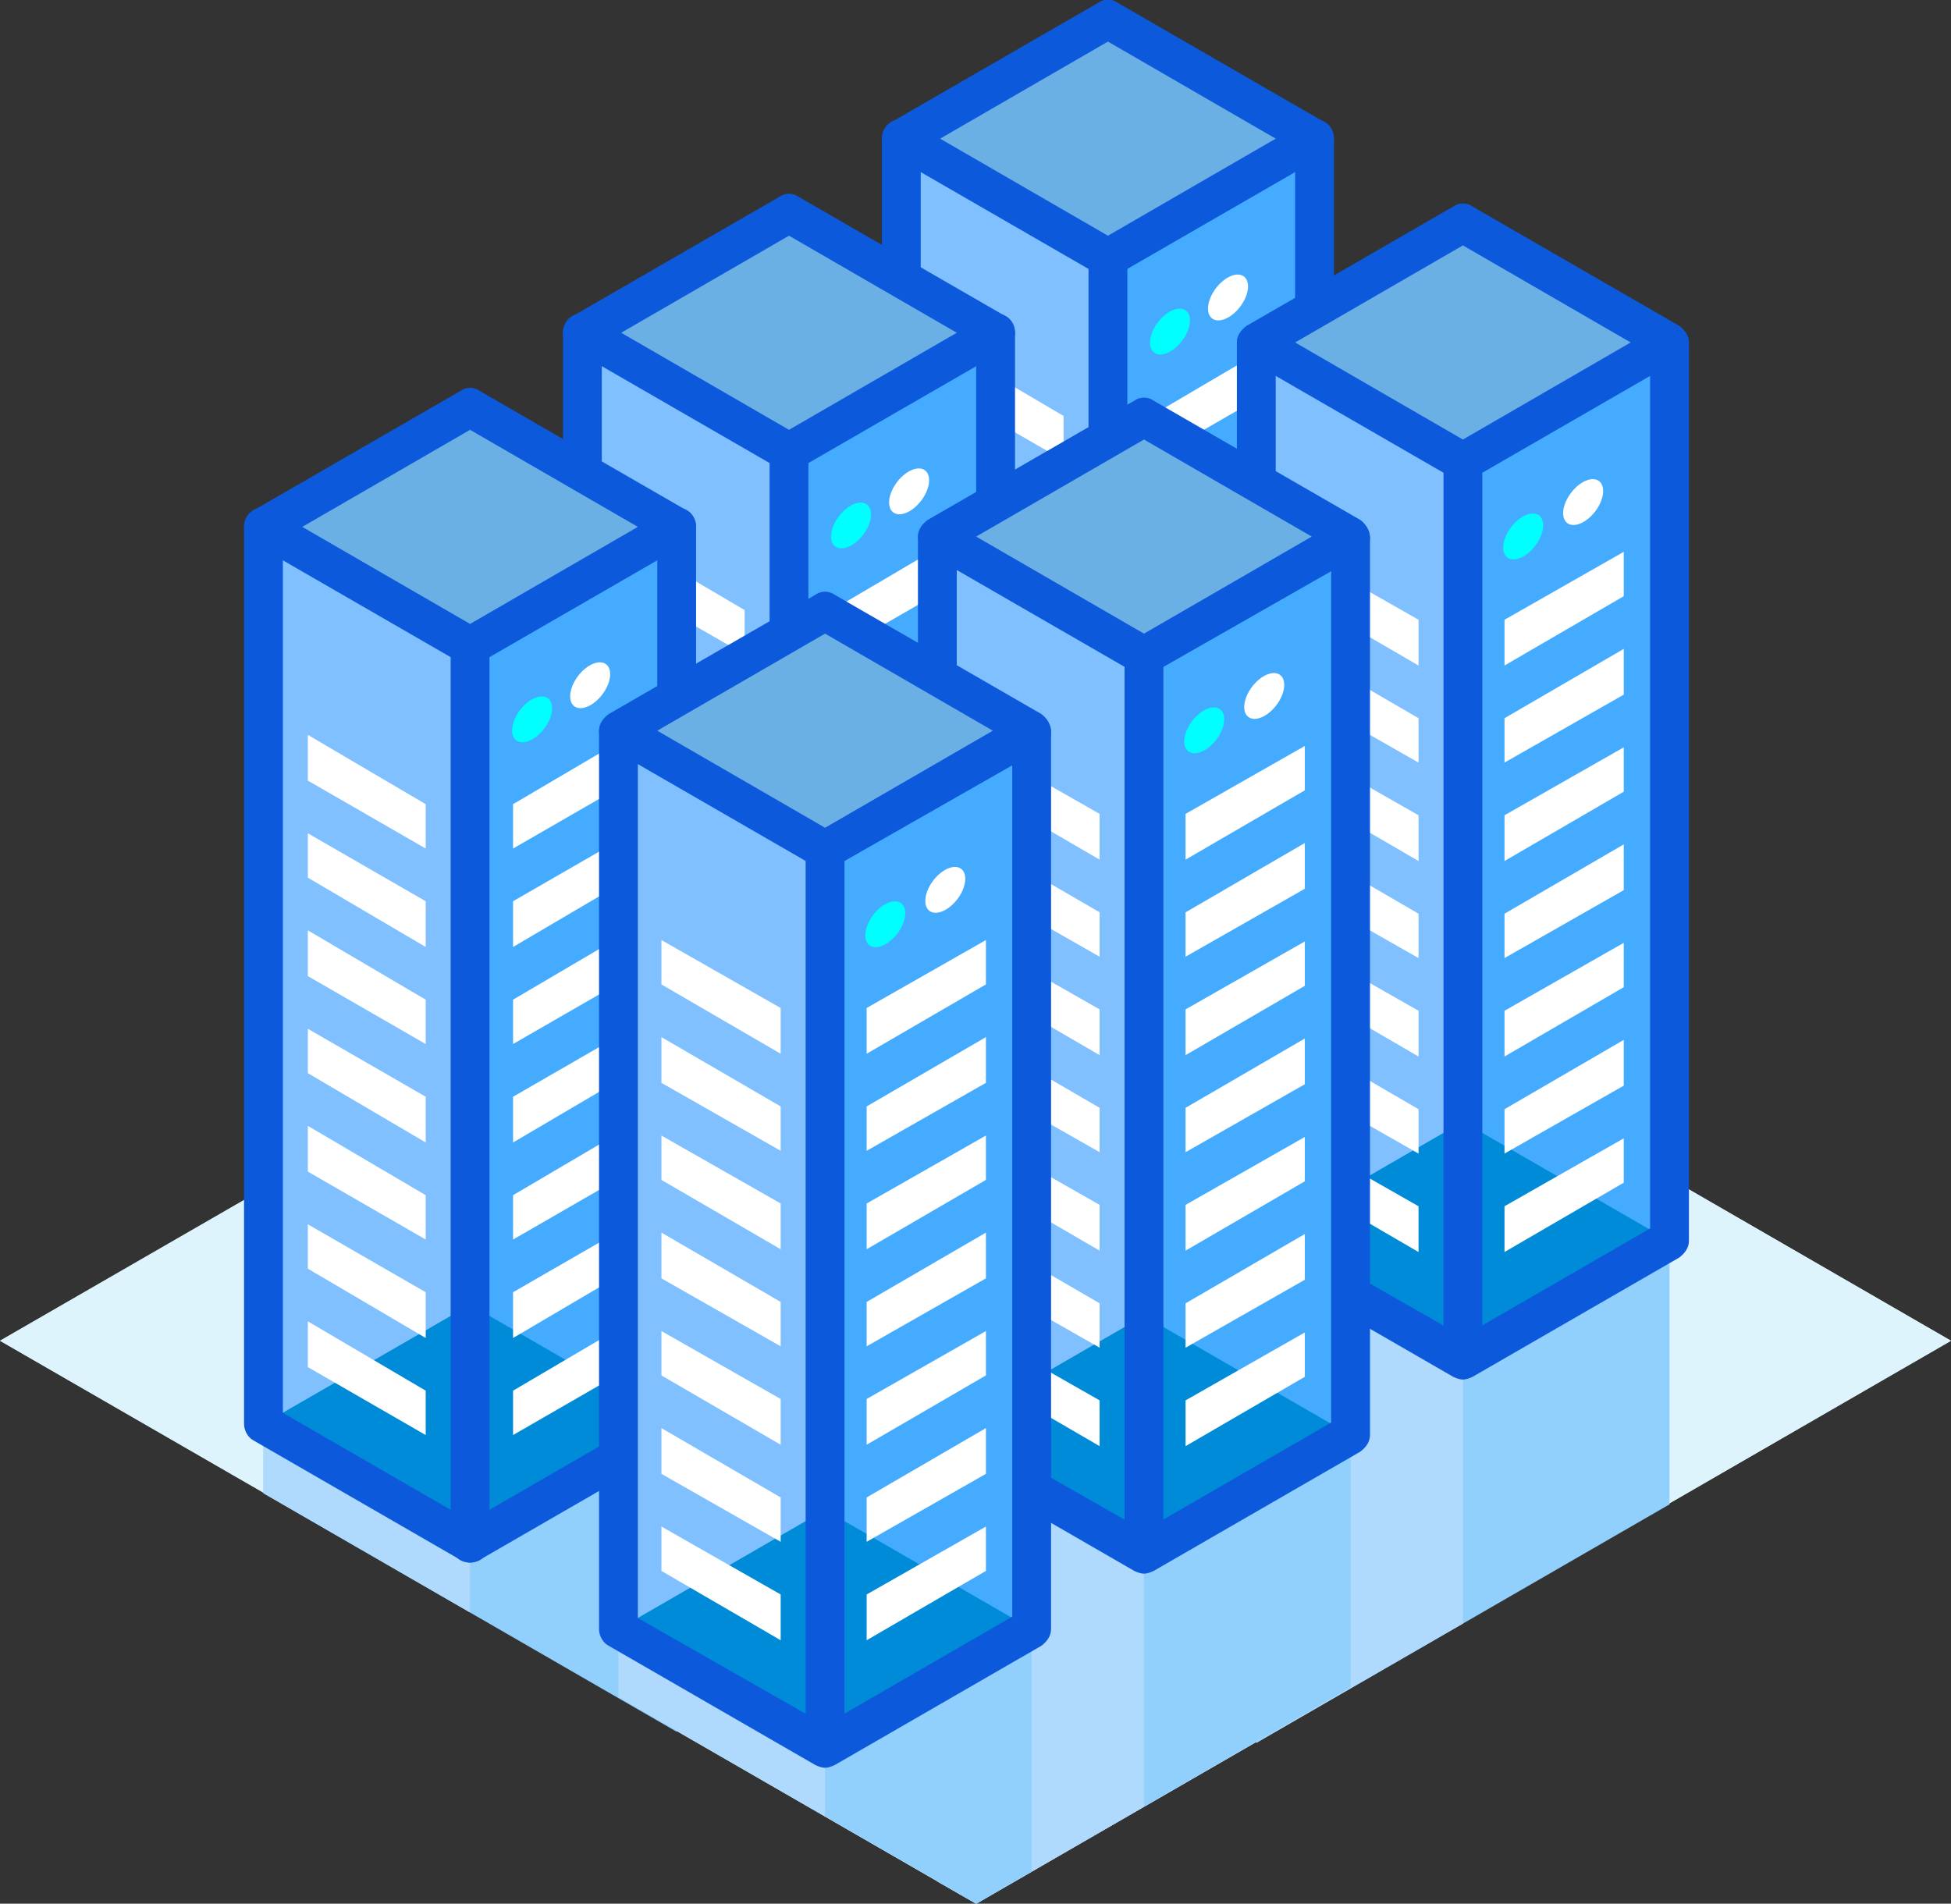 <?xml version="1.0" encoding="utf-8"?>
<!-- Generator: Adobe Illustrator 23.0.3, SVG Export Plug-In . SVG Version: 6.00 Build 0)  -->
<svg version="1.1" id="Layer_1" xmlns="http://www.w3.org/2000/svg" xmlns:xlink="http://www.w3.org/1999/xlink" x="0px" y="0px"
	 viewBox="0 0 140.7 137.3" style="enable-background:new 0 0 140.7 137.3;" xml:space="preserve">
<rect x="0" y="0" width="140.7" height="137.3" fill="#333333" stroke="none"/>
<style type="text/css">
	.st0{fill:#DEF4FC;}
	.st1{fill:#91CFFD;}
	.st2{fill:#AFDAFD;}
	.st3{fill:#45ABFF;}
	.st4{fill:#80C0FF;}
	.st5{fill:#6AB0E5;}
	.st6{fill:#008BD8;}
	.st7{fill:#0C5ADB;}
	.st8{fill:#FFFFFF;}
	.st9{fill:#00FFFF;}
</style>
<g>
	<g>
		<polygon class="st0" points="70.4,56.1 0,96.7 70.4,137.3 140.7,96.7 		"/>
	</g>
	<g>
		<g>
			<polygon class="st0" points="70.4,56.1 0,96.7 70.4,137.3 140.7,96.7 			"/>
		</g>
	</g>
	<polygon class="st1" points="120.4,108.5 120.4,89.5 105.5,98.1 90.6,89.5 90.6,125.7 	"/>
	<polygon class="st2" points="105.5,117.1 105.5,97.9 90.6,89.3 90.6,125.7 	"/>
	<polygon class="st1" points="70.4,137.3 97.4,121.7 97.4,103.5 82.5,112.1 67.6,103.5 67.6,135.7 	"/>
	<polygon class="st2" points="70.4,137.3 82.5,130.3 82.5,111.9 67.6,103.3 67.6,135.7 	"/>
	<polygon class="st1" points="48.8,124.9 48.8,102.7 33.9,111.3 19,102.7 19,107.7 	"/>
	<polygon class="st2" points="33.9,116.3 33.9,111.1 19,102.5 19,107.7 	"/>
	<polygon class="st1" points="70.4,137.3 74.4,135 74.4,117.5 59.5,126.1 44.6,117.5 44.6,122.4 	"/>
	<polygon class="st2" points="59.5,131 59.5,125.9 44.6,117.3 44.6,122.4 	"/>
	<g>
		<g>
			<g>
				<g>
					<polygon class="st3" points="65,10 65,74.7 79.9,83.3 94.8,74.7 94.8,10 					"/>
				</g>
			</g>
			<g>
				<g>
					<polygon class="st4" points="65,10 65,74.7 79.9,83.3 79.9,10 					"/>
				</g>
			</g>
			<g>
				<g>
					<polygon class="st5" points="79.9,1.4 65,10 79.9,18.6 94.8,10 					"/>
				</g>
			</g>
			<g>
				<g>
					<polygon class="st6" points="79.9,66.1 65,74.7 79.9,83.3 94.8,74.7 					"/>
				</g>
			</g>
			<g>
			</g>
			<g>
				<g>
					<path class="st7" d="M95.5,8.8L80.6,0.2c-0.4-0.3-1-0.3-1.4,0L64.3,8.8C63.9,9,63.6,9.5,63.6,10c0,0.5,0.3,1,0.7,1.2l14.9,8.6
						c0.2,0.1,0.5,0.2,0.7,0.2s0.5-0.1,0.7-0.2l14.9-8.6c0.4-0.3,0.7-0.7,0.7-1.2C96.2,9.5,95.9,9,95.5,8.8z M79.9,17l-12.1-7
						l12.1-7L92,10L79.9,17z"/>
				</g>
			</g>
			<g>
				<g>
					<path class="st7" d="M94.8,8.6c-0.8,0-1.4,0.6-1.4,1.4v63.9l-13.5,7.8l-13.5-7.8V10c0-0.8-0.6-1.4-1.4-1.4s-1.4,0.6-1.4,1.4
						v64.7c0,0.5,0.3,1,0.7,1.2l14.9,8.6c0.2,0.1,0.5,0.2,0.7,0.2s0.5-0.1,0.7-0.2l14.9-8.6c0.4-0.3,0.7-0.7,0.7-1.2V10
						C96.2,9.2,95.6,8.6,94.8,8.6z"/>
				</g>
			</g>
			<g>
				<g>
					<path class="st7" d="M79.9,17.2c-0.8,0-1.4,0.6-1.4,1.4v64.7c0,0.8,0.6,1.4,1.4,1.4s1.4-0.6,1.4-1.4V18.6
						C81.3,17.8,80.7,17.2,79.9,17.2z"/>
				</g>
			</g>
			<polygon class="st8" points="76.7,30 68.2,25 68.2,28.3 76.7,33.2 			"/>
			<polygon class="st8" points="76.7,37 68.2,32.1 68.2,35.3 76.7,40.3 			"/>
			<polygon class="st8" points="76.7,44.1 68.2,39.1 68.2,42.4 76.7,47.3 			"/>
			<polygon class="st8" points="76.7,51.1 68.2,46.2 68.2,49.4 76.7,54.4 			"/>
			<polygon class="st8" points="76.7,58.2 68.2,53.2 68.2,56.5 76.7,61.4 			"/>
			<polygon class="st8" points="76.7,65.2 68.2,60.3 68.2,63.5 76.7,68.5 			"/>
			<polygon class="st8" points="76.7,72.3 68.2,67.3 68.2,70.6 76.7,75.5 			"/>
			<polygon class="st8" points="83,30 91.5,25 91.5,28.3 83,33.2 			"/>
			<polygon class="st8" points="83,37 91.5,32.1 91.5,35.3 83,40.3 			"/>
			<polygon class="st8" points="83,44.1 91.5,39.1 91.5,42.4 83,47.3 			"/>
			<polygon class="st8" points="83,51.1 91.5,46.2 91.5,49.4 83,54.4 			"/>
			<polygon class="st8" points="83,58.2 91.5,53.2 91.5,56.5 83,61.4 			"/>
			<polygon class="st8" points="83,65.2 91.5,60.3 91.5,63.5 83,68.5 			"/>
			<polygon class="st8" points="83,72.3 91.5,67.3 91.5,70.6 83,75.5 			"/>
			<g>
				
					<ellipse transform="matrix(0.603 -0.797 0.797 0.603 14.434 76.77)" class="st9" cx="84.4" cy="23.9" rx="1.9" ry="1.1"/>
				<ellipse transform="matrix(0.603 -0.797 0.797 0.603 18.08 79.165)" class="st8" cx="88.6" cy="21.4" rx="1.9" ry="1.1"/>
			</g>
		</g>
	</g>
	<g>
		<g>
			<g>
				<polygon class="st3" points="90.6,24.8 90.6,89.5 105.5,98.1 120.4,89.5 120.4,24.8 				"/>
			</g>
		</g>
		<g>
			<g>
				<polygon class="st4" points="90.6,24.8 90.6,89.5 105.5,98.1 105.5,24.8 				"/>
			</g>
		</g>
		<g>
			<g>
				<polygon class="st5" points="105.5,16.2 90.6,24.8 105.5,33.4 120.4,24.8 				"/>
			</g>
		</g>
		<g>
			<g>
				<polygon class="st6" points="105.5,80.9 90.6,89.5 105.5,98.1 120.4,89.5 				"/>
			</g>
		</g>
		<g>
		</g>
		<g>
			<g>
				<path class="st7" d="M121.1,23.5l-14.9-8.6c-0.4-0.3-1-0.3-1.4,0l-14.9,8.6c-0.4,0.3-0.7,0.7-0.7,1.2s0.3,1,0.7,1.2l14.9,8.6
					c0.2,0.1,0.5,0.2,0.7,0.2c0.2,0,0.5-0.1,0.7-0.2l14.9-8.6c0.4-0.3,0.7-0.7,0.7-1.2S121.5,23.8,121.1,23.5z M105.5,31.7l-12.1-7
					l12.1-7l12.1,7L105.5,31.7z"/>
			</g>
		</g>
		<g>
			<g>
				<path class="st7" d="M120.4,23.3c-0.8,0-1.4,0.6-1.4,1.4v63.9l-13.5,7.8L92,88.7V24.8c0-0.8-0.6-1.4-1.4-1.4s-1.4,0.6-1.4,1.4
					v64.7c0,0.5,0.3,1,0.7,1.2l14.9,8.6c0.2,0.1,0.5,0.2,0.7,0.2c0.2,0,0.5-0.1,0.7-0.2l14.9-8.6c0.4-0.3,0.7-0.7,0.7-1.2V24.8
					C121.8,24,121.1,23.3,120.4,23.3z"/>
			</g>
		</g>
		<g>
			<g>
				<path class="st7" d="M105.5,31.9c-0.8,0-1.4,0.6-1.4,1.4v64.7c0,0.8,0.6,1.4,1.4,1.4s1.4-0.6,1.4-1.4V33.4
					C106.9,32.6,106.2,31.9,105.5,31.9z"/>
			</g>
		</g>
		<polygon class="st8" points="102.3,44.7 93.7,39.8 93.7,43 102.3,48 		"/>
		<polygon class="st8" points="102.3,51.8 93.7,46.8 93.7,50.1 102.3,55 		"/>
		<polygon class="st8" points="102.3,58.8 93.7,53.9 93.7,57.1 102.3,62.1 		"/>
		<polygon class="st8" points="102.3,65.9 93.7,60.9 93.7,64.2 102.3,69.1 		"/>
		<polygon class="st8" points="102.3,72.9 93.7,68 93.7,71.2 102.3,76.2 		"/>
		<polygon class="st8" points="102.3,80 93.7,75 93.7,78.3 102.3,83.2 		"/>
		<polygon class="st8" points="102.3,87 93.7,82.1 93.7,85.3 102.3,90.3 		"/>
		<polygon class="st8" points="108.5,44.7 117.1,39.8 117.1,43 108.5,48 		"/>
		<polygon class="st8" points="108.5,51.8 117.1,46.8 117.1,50.1 108.5,55 		"/>
		<polygon class="st8" points="108.5,58.8 117.1,53.9 117.1,57.1 108.5,62.1 		"/>
		<polygon class="st8" points="108.5,65.9 117.1,60.9 117.1,64.2 108.5,69.1 		"/>
		<polygon class="st8" points="108.5,72.9 117.1,68 117.1,71.2 108.5,76.2 		"/>
		<polygon class="st8" points="108.5,80 117.1,75 117.1,78.3 108.5,83.2 		"/>
		<polygon class="st8" points="108.5,87 117.1,82.1 117.1,85.3 108.5,90.3 		"/>
		<g>
			
				<ellipse transform="matrix(0.603 -0.797 0.797 0.603 12.813 103.005)" class="st9" cx="109.9" cy="38.6" rx="1.9" ry="1.1"/>
			<ellipse transform="matrix(0.603 -0.797 0.797 0.603 16.458 105.4)" class="st8" cx="114.2" cy="36.2" rx="1.9" ry="1.1"/>
		</g>
	</g>
	<g>
		<g>
			<g>
				<g>
					<polygon class="st3" points="42,24 42,88.7 56.9,97.3 71.8,88.7 71.8,24 					"/>
				</g>
			</g>
			<g>
				<g>
					<polygon class="st4" points="42,24 42,88.7 56.9,97.3 56.9,24 					"/>
				</g>
			</g>
			<g>
				<g>
					<polygon class="st5" points="56.9,15.4 42,24 56.9,32.6 71.8,24 					"/>
				</g>
			</g>
			<g>
				<g>
					<polygon class="st6" points="56.9,80.1 42,88.7 56.9,97.3 71.8,88.7 					"/>
				</g>
			</g>
			<g>
			</g>
			<g>
				<g>
					<path class="st7" d="M72.5,22.8l-14.9-8.6c-0.4-0.3-1-0.3-1.4,0l-14.9,8.6c-0.4,0.3-0.7,0.7-0.7,1.2c0,0.5,0.3,1,0.7,1.2
						l14.9,8.6c0.2,0.1,0.5,0.2,0.7,0.2s0.5-0.1,0.7-0.2l14.9-8.6c0.4-0.3,0.7-0.7,0.7-1.2C73.2,23.5,72.9,23,72.5,22.8z M56.9,31
						l-12.1-7l12.1-7L69,24L56.9,31z"/>
				</g>
			</g>
			<g>
				<g>
					<path class="st7" d="M71.8,22.6c-0.8,0-1.4,0.6-1.4,1.4v63.9l-13.5,7.8l-13.5-7.8V24c0-0.8-0.6-1.4-1.4-1.4s-1.4,0.6-1.4,1.4
						v64.7c0,0.5,0.3,1,0.7,1.2l14.9,8.6c0.2,0.1,0.5,0.2,0.7,0.2s0.5-0.1,0.7-0.2l14.9-8.6c0.4-0.3,0.7-0.7,0.7-1.2V24
						C73.2,23.2,72.6,22.6,71.8,22.6z"/>
				</g>
			</g>
			<g>
				<g>
					<path class="st7" d="M56.9,31.2c-0.8,0-1.4,0.6-1.4,1.4v64.7c0,0.8,0.6,1.4,1.4,1.4s1.4-0.6,1.4-1.4V32.6
						C58.3,31.8,57.7,31.2,56.9,31.2z"/>
				</g>
			</g>
			<polygon class="st8" points="53.7,44 45.2,39 45.2,42.3 53.7,47.2 			"/>
			<polygon class="st8" points="53.7,51 45.2,46.1 45.2,49.3 53.7,54.3 			"/>
			<polygon class="st8" points="53.7,58.1 45.2,53.1 45.2,56.4 53.7,61.3 			"/>
			<polygon class="st8" points="53.7,65.1 45.2,60.2 45.2,63.4 53.7,68.4 			"/>
			<polygon class="st8" points="53.7,72.2 45.2,67.2 45.2,70.5 53.7,75.4 			"/>
			<polygon class="st8" points="53.7,79.2 45.2,74.3 45.2,77.5 53.7,82.5 			"/>
			<polygon class="st8" points="53.7,86.3 45.2,81.3 45.2,84.6 53.7,89.5 			"/>
			<polygon class="st8" points="60,44 68.5,39 68.5,42.3 60,47.2 			"/>
			<polygon class="st8" points="60,51 68.5,46.1 68.5,49.3 60,54.3 			"/>
			<polygon class="st8" points="60,58.1 68.5,53.1 68.5,56.4 60,61.3 			"/>
			<polygon class="st8" points="60,65.1 68.5,60.2 68.5,63.4 60,68.4 			"/>
			<polygon class="st8" points="60,72.2 68.5,67.2 68.5,70.5 60,75.4 			"/>
			<polygon class="st8" points="60,79.2 68.5,74.3 68.5,77.5 60,82.5 			"/>
			<polygon class="st8" points="60,86.3 68.5,81.3 68.5,84.6 60,89.5 			"/>
			<g>
				
					<ellipse transform="matrix(0.603 -0.797 0.797 0.603 -5.855 63.981)" class="st9" cx="61.4" cy="37.9" rx="1.9" ry="1.1"/>
				<ellipse transform="matrix(0.603 -0.797 0.797 0.603 -2.209 66.376)" class="st8" cx="65.6" cy="35.4" rx="1.9" ry="1.1"/>
			</g>
		</g>
	</g>
	<g>
		<g>
			<g>
				<polygon class="st3" points="67.6,38.8 67.6,103.5 82.5,112.1 97.4,103.5 97.4,38.8 				"/>
			</g>
		</g>
		<g>
			<g>
				<polygon class="st4" points="67.6,38.8 67.6,103.5 82.5,112.1 82.5,38.8 				"/>
			</g>
		</g>
		<g>
			<g>
				<polygon class="st5" points="82.5,30.2 67.6,38.8 82.5,47.4 97.4,38.8 				"/>
			</g>
		</g>
		<g>
			<g>
				<polygon class="st6" points="82.5,94.9 67.6,103.5 82.5,112.1 97.4,103.5 				"/>
			</g>
		</g>
		<g>
		</g>
		<g>
			<g>
				<path class="st7" d="M98.1,37.5l-14.9-8.6c-0.4-0.3-1-0.3-1.4,0l-14.9,8.6c-0.4,0.3-0.7,0.7-0.7,1.2s0.3,1,0.7,1.2l14.9,8.6
					c0.2,0.1,0.5,0.2,0.7,0.2c0.2,0,0.5-0.1,0.7-0.2L98.1,40c0.4-0.3,0.7-0.7,0.7-1.2S98.5,37.8,98.1,37.5z M82.5,45.7l-12.1-7
					l12.1-7l12.1,7L82.5,45.7z"/>
			</g>
		</g>
		<g>
			<g>
				<path class="st7" d="M97.4,37.3c-0.8,0-1.4,0.6-1.4,1.4v63.9l-13.5,7.8L69,102.7V38.8c0-0.8-0.6-1.4-1.4-1.4s-1.4,0.6-1.4,1.4
					v64.7c0,0.5,0.3,1,0.7,1.2l14.9,8.6c0.2,0.1,0.5,0.2,0.7,0.2c0.2,0,0.5-0.1,0.7-0.2l14.9-8.6c0.4-0.3,0.7-0.7,0.7-1.2V38.8
					C98.8,38,98.1,37.3,97.4,37.3z"/>
			</g>
		</g>
		<g>
			<g>
				<path class="st7" d="M82.5,45.9c-0.8,0-1.4,0.6-1.4,1.4v64.7c0,0.8,0.6,1.4,1.4,1.4s1.4-0.6,1.4-1.4V47.4
					C83.9,46.6,83.2,45.9,82.5,45.9z"/>
			</g>
		</g>
		<polygon class="st8" points="79.3,58.7 70.7,53.8 70.7,57 79.3,62 		"/>
		<polygon class="st8" points="79.3,65.8 70.7,60.8 70.7,64.1 79.3,69 		"/>
		<polygon class="st8" points="79.3,72.8 70.7,67.9 70.7,71.1 79.3,76.1 		"/>
		<polygon class="st8" points="79.3,79.9 70.7,74.9 70.7,78.2 79.3,83.1 		"/>
		<polygon class="st8" points="79.3,86.9 70.7,82 70.7,85.2 79.3,90.2 		"/>
		<polygon class="st8" points="79.3,94 70.7,89 70.7,92.3 79.3,97.2 		"/>
		<polygon class="st8" points="79.3,101 70.7,96.1 70.7,99.3 79.3,104.3 		"/>
		<polygon class="st8" points="85.5,58.7 94.1,53.8 94.1,57 85.5,62 		"/>
		<polygon class="st8" points="85.5,65.8 94.1,60.8 94.1,64.1 85.5,69 		"/>
		<polygon class="st8" points="85.5,72.8 94.1,67.9 94.1,71.1 85.5,76.1 		"/>
		<polygon class="st8" points="85.5,79.9 94.1,74.9 94.1,78.2 85.5,83.1 		"/>
		<polygon class="st8" points="85.5,86.9 94.1,82 94.1,85.2 85.5,90.2 		"/>
		<polygon class="st8" points="85.5,94 94.1,89 94.1,92.3 85.5,97.2 		"/>
		<polygon class="st8" points="85.5,101 94.1,96.1 94.1,99.3 85.5,104.3 		"/>
		<g>
			<ellipse transform="matrix(0.603 -0.797 0.797 0.603 -7.477 90.216)" class="st9" cx="86.9" cy="52.6" rx="1.9" ry="1.1"/>
			<ellipse transform="matrix(0.603 -0.797 0.797 0.603 -3.831 92.611)" class="st8" cx="91.2" cy="50.2" rx="1.9" ry="1.1"/>
		</g>
	</g>
	<g>
		<g>
			<g>
				<polygon class="st3" points="19,38 19,102.7 33.9,111.3 48.8,102.7 48.8,38 				"/>
			</g>
		</g>
		<g>
			<g>
				<polygon class="st4" points="19,38 19,102.7 33.9,111.3 33.9,38 				"/>
			</g>
		</g>
		<g>
			<g>
				<polygon class="st5" points="33.9,29.4 19,38 33.9,46.6 48.8,38 				"/>
			</g>
		</g>
		<g>
			<g>
				<polygon class="st6" points="33.9,94.1 19,102.7 33.9,111.3 48.8,102.7 				"/>
			</g>
		</g>
		<g>
		</g>
		<g>
			<g>
				<path class="st7" d="M49.5,36.8l-14.9-8.6c-0.4-0.3-1-0.3-1.4,0l-14.9,8.6c-0.4,0.3-0.7,0.7-0.7,1.2c0,0.5,0.3,1,0.7,1.2
					l14.9,8.6c0.2,0.1,0.5,0.2,0.7,0.2s0.5-0.1,0.7-0.2l14.9-8.6c0.4-0.3,0.7-0.7,0.7-1.2C50.2,37.5,49.9,37,49.5,36.8z M33.9,45
					l-12.1-7l12.1-7L46,38L33.9,45z"/>
			</g>
		</g>
		<g>
			<g>
				<path class="st7" d="M48.8,36.6c-0.8,0-1.4,0.6-1.4,1.4v63.9l-13.5,7.8l-13.5-7.8V38c0-0.8-0.6-1.4-1.4-1.4s-1.4,0.6-1.4,1.4
					v64.7c0,0.5,0.3,1,0.7,1.2l14.9,8.6c0.2,0.1,0.5,0.2,0.7,0.2s0.5-0.1,0.7-0.2l14.9-8.6c0.4-0.3,0.7-0.7,0.7-1.2V38
					C50.2,37.2,49.6,36.6,48.8,36.6z"/>
			</g>
		</g>
		<g>
			<g>
				<path class="st7" d="M33.9,45.2c-0.8,0-1.4,0.6-1.4,1.4v64.7c0,0.8,0.6,1.4,1.4,1.4s1.4-0.6,1.4-1.4V46.6
					C35.3,45.8,34.7,45.2,33.9,45.2z"/>
			</g>
		</g>
		<polygon class="st8" points="30.7,58 22.2,53 22.2,56.3 30.7,61.2 		"/>
		<polygon class="st8" points="30.7,65 22.2,60.1 22.2,63.3 30.7,68.3 		"/>
		<polygon class="st8" points="30.7,72.1 22.2,67.1 22.2,70.4 30.7,75.3 		"/>
		<polygon class="st8" points="30.7,79.1 22.2,74.2 22.2,77.4 30.7,82.4 		"/>
		<polygon class="st8" points="30.7,86.2 22.2,81.2 22.2,84.5 30.7,89.4 		"/>
		<polygon class="st8" points="30.7,93.2 22.2,88.3 22.2,91.5 30.7,96.5 		"/>
		<polygon class="st8" points="30.7,100.3 22.2,95.3 22.2,98.6 30.7,103.5 		"/>
		<polygon class="st8" points="37,58 45.5,53 45.5,56.3 37,61.2 		"/>
		<polygon class="st8" points="37,65 45.5,60.1 45.5,63.3 37,68.3 		"/>
		<polygon class="st8" points="37,72.1 45.5,67.1 45.5,70.4 37,75.3 		"/>
		<polygon class="st8" points="37,79.1 45.5,74.2 45.5,77.4 37,82.4 		"/>
		<polygon class="st8" points="37,86.2 45.5,81.2 45.5,84.5 37,89.4 		"/>
		<polygon class="st8" points="37,93.2 45.5,88.3 45.5,91.5 37,96.5 		"/>
		<polygon class="st8" points="37,100.3 45.5,95.3 45.5,98.6 37,103.5 		"/>
		<g>
			
				<ellipse transform="matrix(0.603 -0.797 0.797 0.603 -26.145 51.192)" class="st9" cx="38.4" cy="51.9" rx="1.9" ry="1.1"/>
			<ellipse transform="matrix(0.603 -0.797 0.797 0.603 -22.499 53.587)" class="st8" cx="42.6" cy="49.4" rx="1.9" ry="1.1"/>
		</g>
	</g>
	<g>
		<g>
			<g>
				<polygon class="st3" points="44.6,52.8 44.6,117.5 59.5,126.1 74.4,117.5 74.4,52.8 				"/>
			</g>
		</g>
		<g>
			<g>
				<polygon class="st4" points="44.6,52.8 44.6,117.5 59.5,126.1 59.5,52.8 				"/>
			</g>
		</g>
		<g>
			<g>
				<polygon class="st5" points="59.5,44.2 44.6,52.8 59.5,61.4 74.4,52.8 				"/>
			</g>
		</g>
		<g>
			<g>
				<polygon class="st6" points="59.5,108.9 44.6,117.5 59.5,126.1 74.4,117.5 				"/>
			</g>
		</g>
		<g>
		</g>
		<g>
			<g>
				<path class="st7" d="M75.1,51.5l-14.9-8.6c-0.4-0.3-1-0.3-1.4,0l-14.9,8.6c-0.4,0.3-0.7,0.7-0.7,1.2s0.3,1,0.7,1.2l14.9,8.6
					c0.2,0.1,0.5,0.2,0.7,0.2c0.2,0,0.5-0.1,0.7-0.2L75.1,54c0.4-0.3,0.7-0.7,0.7-1.2S75.5,51.8,75.1,51.5z M59.5,59.7l-12.1-7
					l12.1-7l12.1,7L59.5,59.7z"/>
			</g>
		</g>
		<g>
			<g>
				<path class="st7" d="M74.4,51.3c-0.8,0-1.4,0.6-1.4,1.4v63.9l-13.5,7.8L46,116.7V52.8c0-0.8-0.6-1.4-1.4-1.4s-1.4,0.6-1.4,1.4
					v64.7c0,0.5,0.3,1,0.7,1.2l14.9,8.6c0.2,0.1,0.5,0.2,0.7,0.2c0.2,0,0.5-0.1,0.7-0.2l14.9-8.6c0.4-0.3,0.7-0.7,0.7-1.2V52.8
					C75.8,52,75.1,51.3,74.4,51.3z"/>
			</g>
		</g>
		<g>
			<g>
				<path class="st7" d="M59.5,59.9c-0.8,0-1.4,0.6-1.4,1.4v64.7c0,0.8,0.6,1.4,1.4,1.4s1.4-0.6,1.4-1.4V61.4
					C60.9,60.6,60.2,59.9,59.5,59.9z"/>
			</g>
		</g>
		<polygon class="st8" points="56.3,72.7 47.7,67.8 47.7,71 56.3,76 		"/>
		<polygon class="st8" points="56.3,79.8 47.7,74.8 47.7,78.1 56.3,83 		"/>
		<polygon class="st8" points="56.3,86.8 47.7,81.9 47.7,85.1 56.3,90.1 		"/>
		<polygon class="st8" points="56.3,93.9 47.7,88.9 47.7,92.2 56.3,97.1 		"/>
		<polygon class="st8" points="56.3,100.9 47.7,96 47.7,99.2 56.3,104.2 		"/>
		<polygon class="st8" points="56.3,108 47.7,103 47.7,106.3 56.3,111.2 		"/>
		<polygon class="st8" points="56.3,115 47.7,110.1 47.7,113.3 56.3,118.3 		"/>
		<polygon class="st8" points="62.5,72.7 71.1,67.8 71.1,71 62.5,76 		"/>
		<polygon class="st8" points="62.5,79.8 71.1,74.8 71.1,78.1 62.5,83 		"/>
		<polygon class="st8" points="62.5,86.8 71.1,81.9 71.1,85.1 62.5,90.1 		"/>
		<polygon class="st8" points="62.5,93.9 71.1,88.9 71.1,92.2 62.5,97.1 		"/>
		<polygon class="st8" points="62.5,100.9 71.1,96 71.1,99.2 62.5,104.2 		"/>
		<polygon class="st8" points="62.5,108 71.1,103 71.1,106.3 62.5,111.2 		"/>
		<polygon class="st8" points="62.5,115 71.1,110.1 71.1,113.3 62.5,118.3 		"/>
		<g>
			<ellipse transform="matrix(0.603 -0.797 0.797 0.603 -27.766 77.427)" class="st9" cx="63.9" cy="66.6" rx="1.9" ry="1.1"/>
			
				<ellipse transform="matrix(0.603 -0.797 0.797 0.603 -24.12 79.822)" class="st8" cx="68.2" cy="64.2" rx="1.9" ry="1.1"/>
		</g>
	</g>
</g>
</svg>
